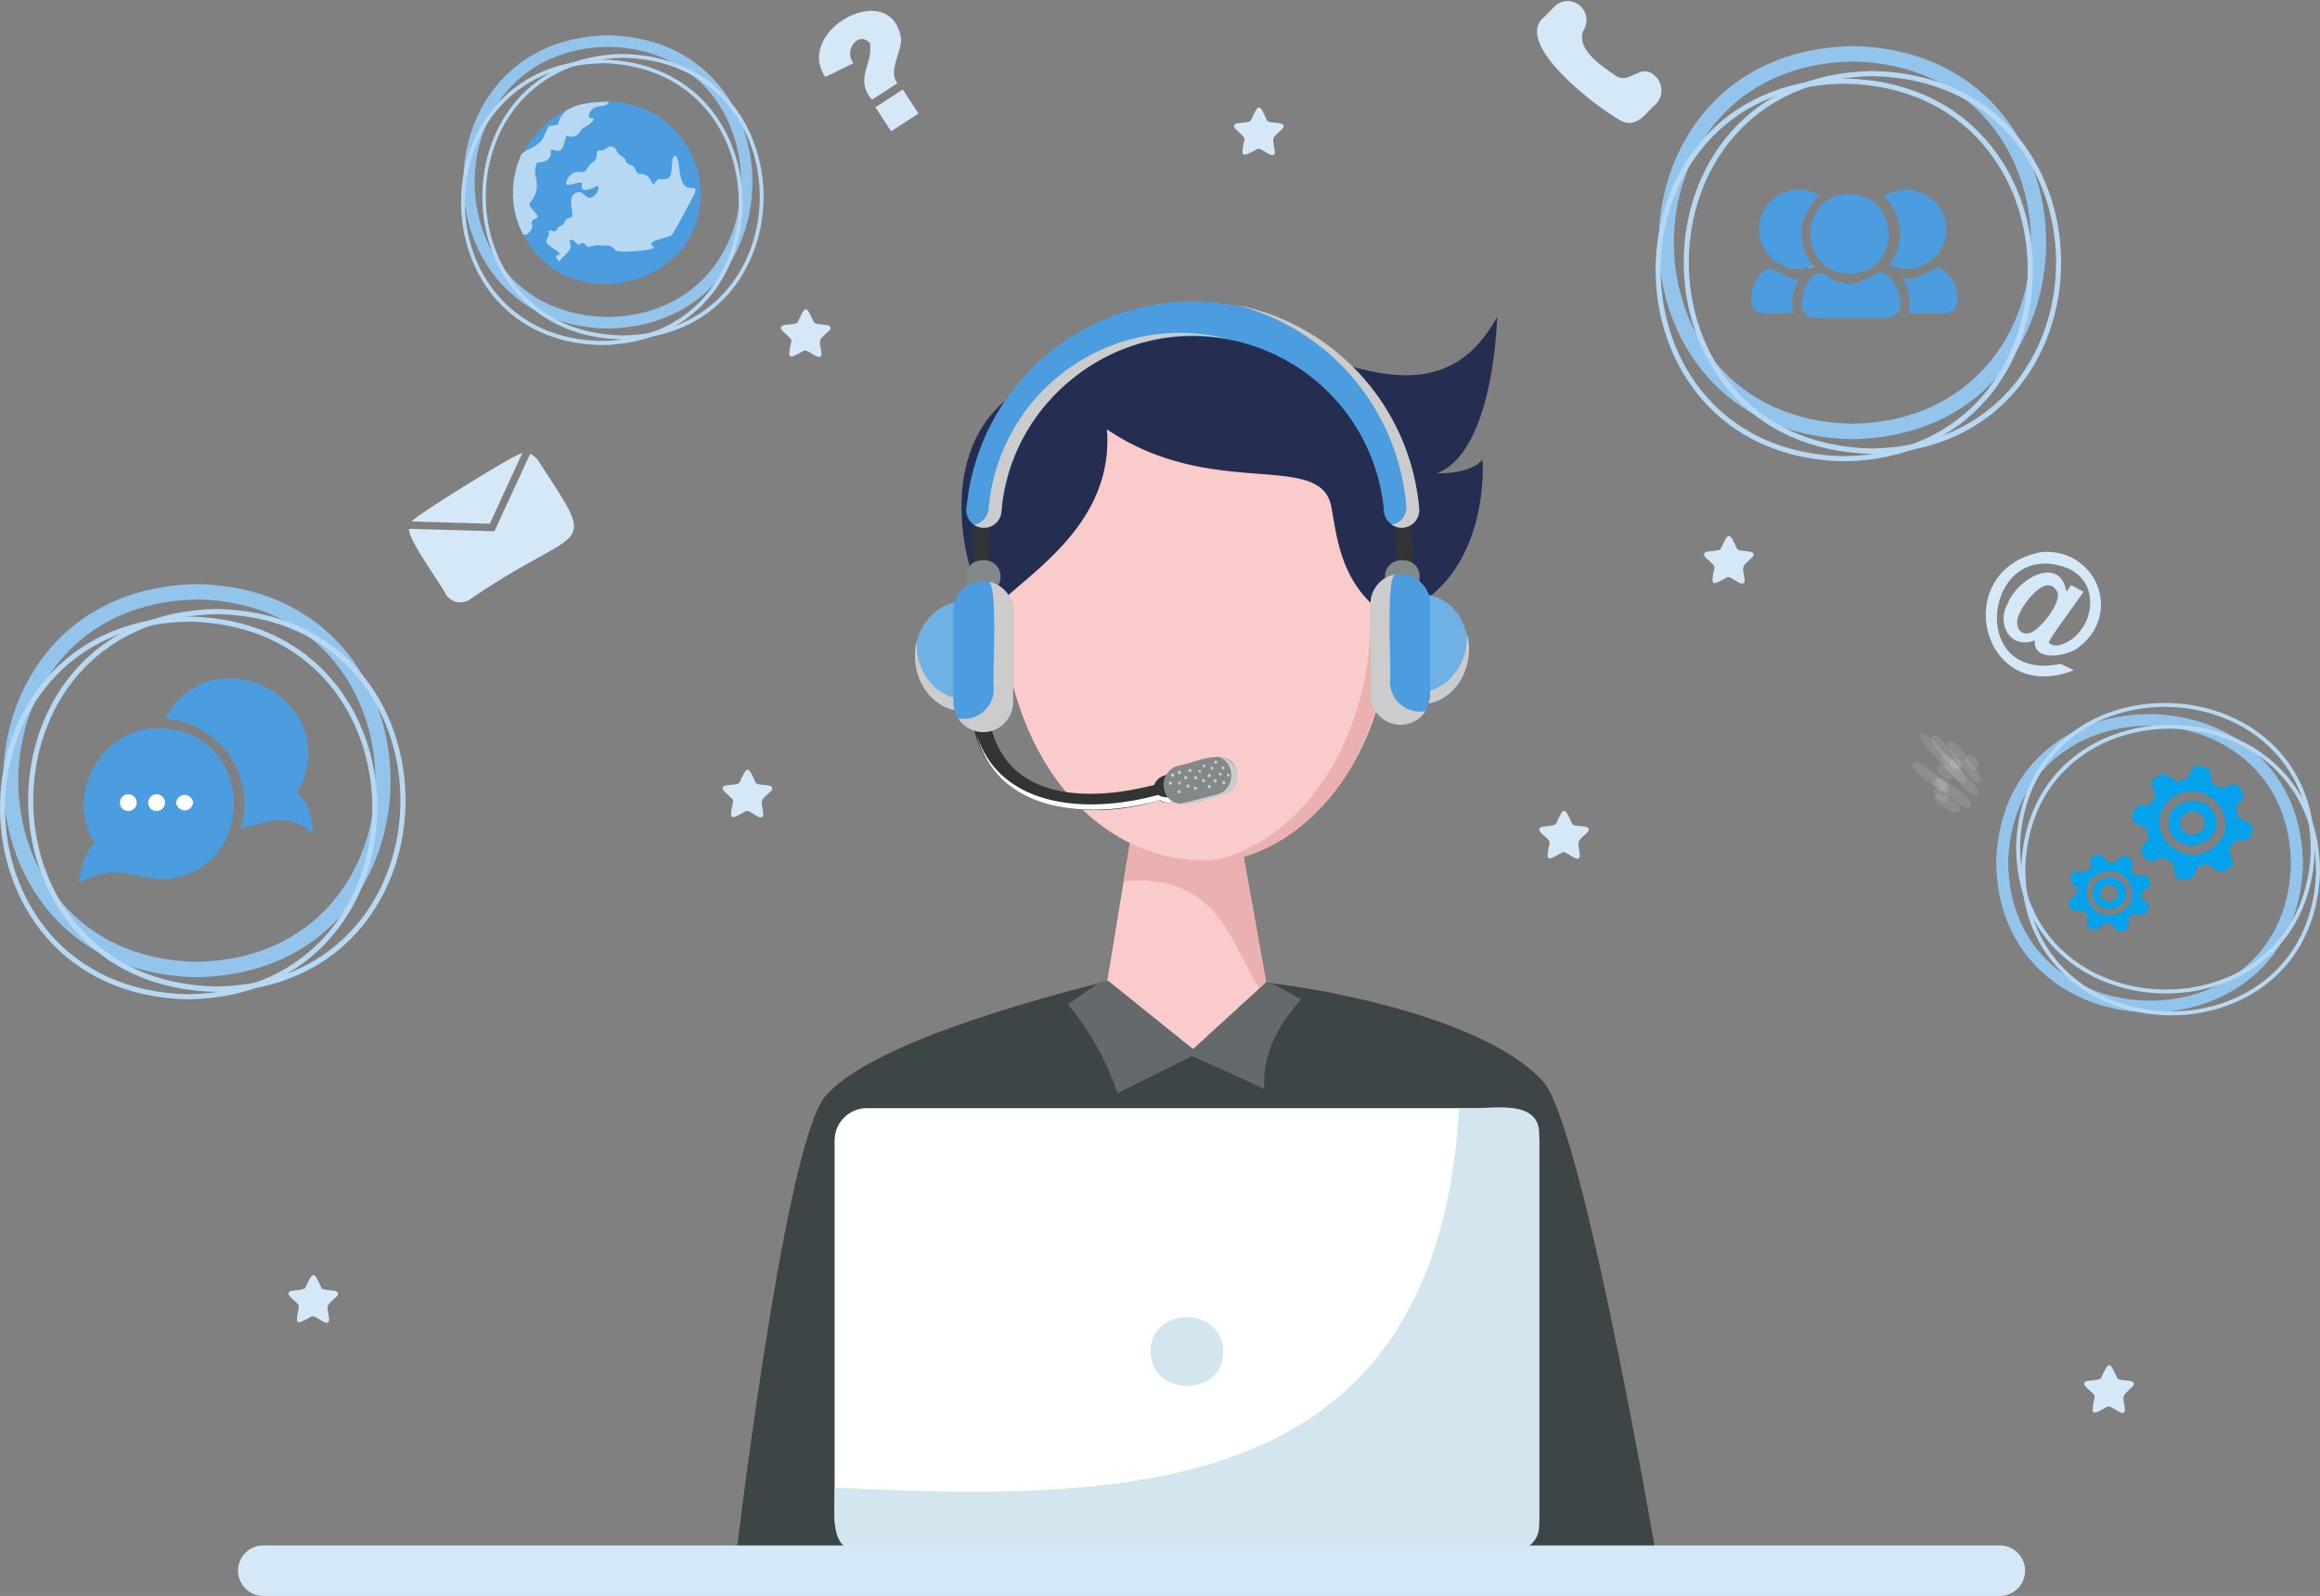 <svg xmlns="http://www.w3.org/2000/svg" viewBox="0 0 367.62 252.91"><rect x="0" y="0" width="367.62" height="252.91" fill="#808080" stroke="none"/><g style="isolation:isolate"><g id="レイヤー_2" data-name="レイヤー 2"><g id="レイヤー_1-2" data-name="レイヤー 1"><path d="M200.65,155.67l-11.59,10.6-13.49-10.85A235.58,235.58,0,0,1,200.65,155.67Z" style="fill:#f9cbcb"/><path d="M201.16,158.58c-7.69,10.35-17.46,13.51-26.22,0,.83-5.06,3.5-21.25,4.28-26l17.24-.12Z" style="fill:#f9cbcb"/><path d="M201.16,158.58c-5.88-6.11-6.32-20.51-23.11-18.93l1.17-7.1,17.24-.12Z" style="fill:#ebb0b0"/><path d="M220.85,96.89c-2.88,53.58-58.56,51.51-62.27,0C159.33,51.43,220.11,51.44,220.85,96.89Z" style="fill:#f9cbcb"/><path d="M189.72,62.32c-.5,0-1,.06-1.46.08,40.62,1.88,36.32,70,1,74.62C227.7,136.54,233.12,62.66,189.72,62.32Z" style="fill:#ebb0b0"/><path d="M223.4,93.06v.08a.14.14,0,0,0,0-.11Z" style="fill:#754c24"/><path d="M234.92,72.82s1.65,20.87-16,25.47c0-.42,0-.86,0-1.27-6.4-4.8-7.05-11.71-7.91-16.41-1.4-9.52-18.7-1.1-35.61-12.57,1.05,13.63-10,21.26-16,26.61a35.16,35.16,0,0,0-.4,5.58c-7.09-6.76-14.07-36.77,10.67-41.31,16-28.51,52.29,19.53,67.56-8.74,0,0-.43,21.38-9.55,24.83C227.69,75,233,75.22,234.92,72.82Z" style="fill:#252e51"/><path d="M262.85,248.9H116.35S124,183.15,130.55,174c6.57-8.25,32.49-15.41,45-18.55l13.49,10.85,11.59-10.6c14.33,1.73,36.4,6.94,44.16,16C251.37,180.87,262.85,248.9,262.85,248.9Z" style="fill:#3d4547"/><path d="M206.19,158.38c-4.15,4.57-6.19,9.28-5.84,14.17-2.66-1.21-8.73-4-11.45-5.18l-11.84,5.88a43.26,43.26,0,0,0-7.84-14.07l4.67-3.3,1.68-.46,13.49,10.85,11.59-10.6C201.1,155.34,205.75,158.21,206.19,158.38Z" style="fill:#646a6c"/><path d="M223.5,93.62h-2.57c6.3-55.67-70.15-55.63-63.85,0h-2.56C148.15,34.57,229.88,34.61,223.5,93.62Z" style="fill:#323536"/><path d="M153.06,91.43c-.06-3.56,5.54-3.56,5.48,0S153,95,153.06,91.43Z" style="fill:#838889"/><path d="M219.47,91.43c-.05-3.56,5.54-3.56,5.49,0S219.42,95,219.47,91.43Z" style="fill:#838889"/><path d="M186,126.2h0c-.1-.23-.81-3.1-.9-3.42a2.55,2.55,0,0,0-2.22,1.62c-15.09,3.82-27.05.16-26.39-15.51l-2.57-.14c-1.46,17.9,15.31,22.49,29.78,18.08a2.63,2.63,0,0,0,2.47.15Z" style="fill:#323536"/><g style="mix-blend-mode:multiply"><path d="M186,126.2h0c-.1-.23-.81-3.1-.9-3.42l0,0c.1.36.57,2.25.68,2.56h0l.2.78a2.69,2.69,0,0,1-2.47-.15c-10.85,3-24.83,2.29-28.72-9.4,3.42,12.36,17.84,13.38,29,10.23a2.63,2.63,0,0,0,2.47.15Z" style="fill:#fff"/><path d="M156.25,108.87a19.79,19.79,0,0,0,1,6.94,21.11,21.11,0,0,1-.67-6.92Z" style="fill:#ccc"/></g><path d="M145,104c0,4.82,3.49,8.73,7.8,8.73V95.3C148.44,95.3,145,99.21,145,104Z" style="fill:#6fb1e5"/><g style="mix-blend-mode:multiply"><path d="M145.25,102.15h0c0-.22,0-.44,0-.65A10,10,0,0,0,145,104h0c0,4.82,3.49,8.73,7.8,8.73v-1.9C148.58,110.68,145.25,106.86,145.25,102.15Z" style="fill:#ccc"/></g><path d="M222.1,83.63a2.88,2.88,0,0,1-2.82-3,30.43,30.43,0,0,0-60.6.55,2.78,2.78,0,0,1-2.76,2.49,2.85,2.85,0,0,1-2.73-3.53,36,36,0,0,1,71.69.63A2.77,2.77,0,0,1,222.1,83.63Z" style="fill:#4b9ddf"/><g style="mix-blend-mode:multiply"><path d="M187,52.75A30.47,30.47,0,0,0,156.65,80.6a2.8,2.8,0,0,1-2.31,2.54,2.8,2.8,0,0,0,4.35-2.09c1.27-17.53,18.4-30.77,35.88-27.33A30.27,30.27,0,0,0,187,52.75Z" style="fill:#ccc"/><path d="M224.88,80.65a36.08,36.08,0,0,0-29.12-32.37A36.07,36.07,0,0,1,222.84,80.2a2.76,2.76,0,0,1-2.31,2.94A2.79,2.79,0,0,0,224.88,80.65Z" style="fill:#ccc"/></g><path d="M155.8,92.11a4.72,4.72,0,0,0-4.73,4.72v14.41a4.73,4.73,0,1,0,9.46,0V96.83A4.72,4.72,0,0,0,155.8,92.11Z" style="fill:#4b9ddf"/><g style="mix-blend-mode:multiply"><path d="M156.73,92.2c1.44,1.28.49,15.11.74,17a4.74,4.74,0,0,1-5.65,4.64,4.73,4.73,0,0,0,8.71-2.55V96.83A4.73,4.73,0,0,0,156.73,92.2Z" style="fill:#ccc"/></g><path d="M225,94.15v17.47C235.2,111.44,235.19,94.33,225,94.15Z" style="fill:#6fb1e5"/><g style="mix-blend-mode:multiply"><path d="M232.44,101c0-.22,0-.44,0-.65a9.54,9.54,0,0,1,.34,2.53h0c0,4.83-3.49,8.74-7.8,8.74v-1.91C229.11,109.53,232.44,105.7,232.44,101Z" style="fill:#ccc"/></g><path d="M221.9,91a4.73,4.73,0,0,0-4.73,4.73v14.41a4.73,4.73,0,0,0,9.45,0V95.68A4.72,4.72,0,0,0,221.9,91Z" style="fill:#4b9ddf"/><g style="mix-blend-mode:multiply"><path d="M221,91.05c-1.45,1.28-.49,15.11-.75,17a4.74,4.74,0,0,0,5.65,4.63,4.71,4.71,0,0,1-4,2.18,4.77,4.77,0,0,1-4.73-4.73V95.57A4.72,4.72,0,0,1,221,91.05Z" style="fill:#ccc"/></g><path d="M193.68,126c-2.62.45-8.17,3.33-9.21-.86h0a3.11,3.11,0,0,1,2.25-3.79c2.56-.44,8.23-3.34,9.21.86h0A3.12,3.12,0,0,1,193.68,126Z" style="fill:#838889"/><g style="mix-blend-mode:multiply"><path d="M195.93,122.25a3.1,3.1,0,0,0-2.94-2.34c2.88.81,2.8,5.32-.19,6-.57.1-5.81,1.6-6.27,1.48,1.19.6,5.91-1.16,7.15-1.33A3.12,3.12,0,0,0,195.93,122.25Z" style="fill:#ccc"/></g><g style="mix-blend-mode:multiply"><path d="M187.76,123a.26.26,0,0,1,.25.46A.26.26,0,0,1,187.76,123Z" style="fill:#ccc"/></g><g style="mix-blend-mode:multiply"><path d="M189.2,123.25a.26.26,0,0,1,.52,0A.26.26,0,0,1,189.2,123.25Z" style="fill:#ccc"/></g><g style="mix-blend-mode:multiply"><path d="M189.16,124.93a.26.26,0,0,1,.52,0A.26.26,0,0,1,189.16,124.93Z" style="fill:#ccc"/></g><g style="mix-blend-mode:multiply"><path d="M188.12,124.35a.26.26,0,0,1,.24.46A.26.26,0,0,1,188.12,124.35Z" style="fill:#ccc"/></g><g style="mix-blend-mode:multiply"><path d="M188.43,121.89c.29-.17.54.3.25.45A.26.26,0,0,1,188.43,121.89Z" style="fill:#ccc"/></g><g style="mix-blend-mode:multiply"><path d="M190,122a.26.26,0,0,1,.24.45A.26.26,0,0,1,190,122Z" style="fill:#ccc"/></g><g style="mix-blend-mode:multiply"><path d="M190.68,121.14a.26.26,0,0,1,.24.45A.26.26,0,0,1,190.68,121.14Z" style="fill:#ccc"/></g><g style="mix-blend-mode:multiply"><path d="M191.94,121.51a.26.26,0,0,1,.24.45A.26.26,0,0,1,191.94,121.51Z" style="fill:#ccc"/></g><g style="mix-blend-mode:multiply"><path d="M192.52,120.56c.29-.17.54.3.25.45S192.23,120.71,192.52,120.56Z" style="fill:#ccc"/></g><g style="mix-blend-mode:multiply"><path d="M193.69,121.46a.26.26,0,0,1,.24.45A.26.26,0,0,1,193.69,121.46Z" style="fill:#ccc"/></g><g style="mix-blend-mode:multiply"><path d="M193.23,122.45a.26.26,0,0,1,.24.45A.26.26,0,0,1,193.23,122.45Z" style="fill:#ccc"/></g><g style="mix-blend-mode:multiply"><path d="M192.64,124a.26.26,0,0,1-.19-.48C192.76,123.35,193,123.84,192.64,124Z" style="fill:#ccc"/></g><g style="mix-blend-mode:multiply"><path d="M194,124.27a.26.26,0,0,1-.19-.49A.26.26,0,0,1,194,124.27Z" style="fill:#ccc"/></g><g style="mix-blend-mode:multiply"><path d="M191.73,124.9c-.31.12-.5-.37-.19-.48A.26.26,0,0,1,191.73,124.9Z" style="fill:#ccc"/></g><g style="mix-blend-mode:multiply"><path d="M190.59,123.49a.26.26,0,0,1,.25.45C190.55,124.1,190.3,123.64,190.59,123.49Z" style="fill:#ccc"/></g><g style="mix-blend-mode:multiply"><path d="M191.51,122.68c.3-.16.55.3.25.45S191.22,122.83,191.51,122.68Z" style="fill:#ccc"/></g><g style="mix-blend-mode:multiply"><path d="M185.55,122.86a.26.26,0,0,1,.52-.07A.26.26,0,0,1,185.55,122.86Z" style="fill:#ccc"/></g><g style="mix-blend-mode:multiply"><path d="M186.77,123.87a.26.26,0,0,1,.24.45A.26.26,0,0,1,186.77,123.87Z" style="fill:#ccc"/></g><g style="mix-blend-mode:multiply"><path d="M186.71,125.24a.26.26,0,0,1,.24.46A.26.26,0,0,1,186.71,125.24Z" style="fill:#ccc"/></g><g style="mix-blend-mode:multiply"><path d="M194.72,123.07a.26.26,0,0,1-.18-.48A.26.26,0,0,1,194.72,123.07Z" style="fill:#ccc"/></g><g style="mix-blend-mode:multiply"><path d="M186.76,122.19a.26.26,0,0,1,.25.46A.26.26,0,0,1,186.76,122.19Z" style="fill:#ccc"/></g><g style="mix-blend-mode:multiply"><path d="M185.31,123.91c.3-.16.55.3.25.45A.26.26,0,0,1,185.31,123.91Z" style="fill:#ccc"/></g><rect x="132.25" y="175.61" width="111.64" height="70.14" rx="5.12" style="fill:#fff"/><path d="M231.2,175.61c-3.54,61.76-51.57,62.48-98.95,60.13.18,3.15-1.19,10,3.77,10h104.1a3.92,3.92,0,0,0,3.77-4.05v-62C243.93,173.53,234.8,176.12,231.2,175.61Z" style="fill:#d3e6f0"/><path d="M182.32,214.18c0-7.28,11.47-7.28,11.5,0S182.35,221.46,182.32,214.18Z" style="fill:#d3e6f0"/><path d="M293.53,69.6c-40.94-.73-40.93-61.57,0-62.29C334.46,8,334.46,68.88,293.53,69.6Zm0-59.85c-37.73.67-37.72,56.74,0,57.41C331.26,66.49,331.25,10.42,293.53,9.75Z" style="fill:#93c4ec"/><path d="M296.7,71.92c-39.87-.71-39.86-60,0-60.67C336.57,12,336.56,71.21,296.7,71.92Zm0-59.85c-38.8.69-38.79,58.35,0,59C335.5,70.41,335.49,12.76,296.7,12.07Z" style="fill:#b7d8f2"/><path d="M292.24,73.11c-39.87-.71-39.86-60,0-60.67C332.1,13.15,332.1,72.4,292.24,73.11Zm0-59.86c-38.8.7-38.79,58.36,0,59.05C331,71.6,331,13.94,292.24,13.25Z" style="fill:#b7d8f2"/><path d="M290.92,42.8a3.3,3.3,0,0,1-.51-.31A1.49,1.49,0,0,1,290.92,42.8Z" style="fill:#fff"/><path d="M293.06,43.38c8.24,0,8.24-12.57,0-12.61S284.82,43.34,293.06,43.38Z" style="fill:#4b9ddf"/><path d="M287.22,42l.17.21a6.13,6.13,0,0,1-.92.29A2.89,2.89,0,0,1,287.22,42Z" style="fill:#fff"/><path d="M299.69,42.17l-.33-.15a.08.08,0,0,1,0,0A1.32,1.32,0,0,1,299.69,42.17Z" style="fill:#fff"/><path d="M298.84,43.43c-2.23-1.16-4.48,3.83-9.58.1-2.39-1.13-3.75,2.54-3.76,4.74a1.93,1.93,0,0,0,1.91,2.1h11.78C302.76,49.92,300.7,44.56,298.84,43.43Z" style="fill:#4b9ddf"/><path d="M308.42,36.35A6.34,6.34,0,0,1,299.36,42a7.9,7.9,0,0,0-.88-10.81C302.41,28.23,308.58,31.35,308.42,36.35Z" style="fill:#4b9ddf"/><path d="M310.17,47.55a2,2,0,0,1-1.92,2.1h-5.84a7.21,7.21,0,0,0-.92-5.54c2.79.76,4.73-2.45,6.41-1.41A5.9,5.9,0,0,1,310.17,47.55Z" style="fill:#4b9ddf"/><path d="M285.48,37.07a7.77,7.77,0,0,0,1.91,5.12,6.3,6.3,0,1,1,1-11.18A7.79,7.79,0,0,0,285.48,37.07Z" style="fill:#4b9ddf"/><path d="M284,48.27a3.77,3.77,0,0,0,.22,1.38c-1.76-.27-7,1.08-6.74-2.1a6,6,0,0,1,2.05-4.71c1.71-1.08,3.37,1.76,5.57,1.31A7.8,7.8,0,0,0,284,48.27Z" style="fill:#4b9ddf"/><path d="M31.19,154.86c-40.94-.73-40.93-61.57,0-62.29C72.12,93.3,72.12,154.14,31.19,154.86Zm0-59.85c-37.73.67-37.72,56.74,0,57.41C68.92,151.75,68.91,95.68,31.19,95Z" style="fill:#93c4ec"/><path d="M34.36,157.19c-39.87-.72-39.86-60,0-60.68C74.23,97.23,74.22,156.48,34.36,157.19Zm0-59.86c-38.8.69-38.79,58.35,0,59C73.16,155.68,73.15,98,34.36,97.33Z" style="fill:#b7d8f2"/><path d="M29.9,158.37c-39.87-.71-39.86-60,0-60.67C69.77,98.42,69.76,157.66,29.9,158.37Zm0-59.86c-38.8.7-38.79,58.36,0,59.05C68.7,156.86,68.69,99.2,29.9,98.51Z" style="fill:#b7d8f2"/><path d="M25.25,115.4c-9.15-.26-15.14,10.66-10.2,18.24-1.52,1.13-2.12,3.68-2.66,6.33,5.6-3,7.32-1.28,12.86-.62C41,139.08,41,115.67,25.25,115.4Z" style="fill:#4b9ddf"/><path d="M49.64,132c-4.54-3.37-6.94-1.81-11.48-.7a13.57,13.57,0,0,0-12-17.42C33.94,99.67,55.22,111.59,47,125.7,48.78,126.77,49.41,129.17,49.64,132Z" style="fill:#4b9ddf"/><path d="M19,127.2a1.33,1.33,0,0,1,2.66,0A1.33,1.33,0,0,1,19,127.2Z" style="fill:#fff"/><path d="M23.48,127.2a1.33,1.33,0,0,1,2.66,0A1.33,1.33,0,0,1,23.48,127.2Z" style="fill:#fff"/><path d="M27.92,127.2a1.34,1.34,0,0,1,2.67,0A1.34,1.34,0,0,1,27.92,127.2Z" style="fill:#fff"/><path d="M96.32,52.07c-30.53-.54-30.53-45.92,0-46.47C126.86,6.15,126.85,51.53,96.32,52.07Zm0-44.65c-28.14.51-28.14,42.33,0,42.83C124.47,49.75,124.46,7.92,96.32,7.42Z" style="fill:#93c4ec"/><path d="M98.69,53.8C69,53.27,69,9.08,98.69,8.55,128.43,9.08,128.42,53.28,98.69,53.8Zm0-44.64c-28.94.51-28.94,43.52,0,44C127.63,52.68,127.63,9.67,98.69,9.16Z" style="fill:#b7d8f2"/><path d="M95.36,54.69c-29.74-.53-29.73-44.73,0-45.26C125.1,10,125.09,54.16,95.36,54.69Zm0-44.65c-28.94.52-28.94,43.53,0,44C124.3,53.56,124.3,10.55,95.36,10Z" style="fill:#b7d8f2"/><path d="M96.78,16.1A14.67,14.67,0,0,1,111,31.23c-.37,14.79-21.65,19-28,5.95C77.61,27.65,85.94,15.24,96.78,16.1Z" style="fill:#4b9ddf"/><path d="M96.52,16.09c-.52,1-1.56.51-2.35,1s-1,1.28-.77,1.55.56,0,.65.18c.16.5-1.39,1.31-1.85,1.6-.56,1.05-1.22,1.51-2.41,1.09-.52.93-.22,3.09-2.35,2.16-.29.15,0,.76-.36,1.31-.72.88-1.4.58-2,.85-.88,1.92.62,2.88-.37,5.17-.39.93-.89,1.07-.77,1.54-.11.18,1,1.16,1.27,1.76,0,.34-.67.32-.92.8-.17.31.21.56,0,1.07s-.74,1.15-1.4,1a14.37,14.37,0,0,1-.21-12.8c1.28-1,3-1.32,3.52-2.8,1-2.28.55-1.36,2.26-1.84C88.91,16.37,93.52,16.23,96.52,16.09Z" style="fill:#b7d8f2"/><path d="M86.57,38.27c.12.51,1,1,1.6,1.45.9.72.48.51,0,.82-.15.26.22.87.51.85.68-1.11,2.31-1.69,1.52-3.24.57-.44,1,.32,1.36.61.3.09.46-.29.83-.24s.38.46.81.58c.75,0,1-.38,2.21-.18a7.66,7.66,0,0,1,1.1,0c.67.18.71.63,1.34.88,1.44.22,5.48-.12,5.82-.57-1.86-1.19,2.46-1.44,2.85-2.09,1-1.63,2-3.56,3-5.39,2.08-3.91-1.11.16-1.75-4.21-.13-.27-.2-2.7-.7-2.79-.94-.38-.22,3.11-1.26,3.53-1.41.4-1.29-.55-2.25,1-.41-.4-.57-1.53-1.85-1.73-1,.16-.75-.53-1.33-1.16-.66-.41-1.11-.29-1.33-1.16-.32-.51-.67-.39-1.07-.88s-.2-.58-.51-.84c-.53-.51-1-.33-1.67.2-.58.26-.85,0-1.11.23s0,.78-.33,1.36c-.14.22-.22.2-.58.53-.78.71-.69,1.05-1.16,1.33s-1-.09-1.66.2c-.9.37-1.45,1.56-1.19,1.88s2.19-.63,2.49-.17c-.55,2,1.92.55,2.47.39.21.13.1.88-.34,1.36-1.22,1.18-1.38.09-2.46-.38-2.36.06-1.05,3-1.27,3.81-.25.38-.76.22-1.13.77-.18.67-.7.7-1.15,1.06-.39,1.11-.8.3-1.4.49-.1.1,0,.23,0,.55C86.86,37.79,86.52,37.9,86.57,38.27Z" style="fill:#b7d8f2"/><path d="M364.91,137.48C363.45,169,316,167.62,316.32,136.1,317.78,104.62,365.24,106,364.91,137.48Zm-46.69-1.32c-.3,29.05,43.45,30.28,44.79,1.27C363.31,108.38,319.56,107.15,318.22,136.16Z" style="fill:#93c4ec"/><path d="M366.79,135.09c-1.42,30.66-47.65,29.35-47.32-1.34C320.89,103.09,367.12,104.4,366.79,135.09Zm-46.69-1.32c-.31,29.87,44.68,31.14,46.06,1.3C366.47,105.2,321.48,103.93,320.1,133.77Z" style="fill:#b7d8f2"/><path d="M367.62,138.55c-1.42,30.67-47.65,29.35-47.33-1.34C321.72,106.55,367.94,107.86,367.62,138.55Zm-46.69-1.32c-.31,29.87,44.68,31.14,46.06,1.3C367.3,108.67,322.31,107.39,320.93,137.23Z" style="fill:#b7d8f2"/><path d="M339.84,138.74l-1.41,0a4.81,4.81,0,0,0-.75-.81c0-.43.51-1.67-.11-1.88-.38-.14-1.1-.71-1.47-.29-.88.91-.81,1-2.1.9-.84-1-.9-1.65-2.35-1-.65.14-.29,1.44-.36,1.86a4.73,4.73,0,0,0-.84.7c-.43,0-1.74-.49-2,.1-.92,1.34-.19,1.43.72,2.33a4.78,4.78,0,0,0-.07,1.07c-1,.78-1.76.78-1,2.23.16.61,1.53.26,2,.33a4.81,4.81,0,0,0,.75.81c0,.43-.51,1.67.11,1.88,1.35.85,1.5.23,2.45-.68a5.19,5.19,0,0,0,1.12.07c.83,1,.9,1.65,2.35,1,.64-.14.28-1.44.35-1.85a5.34,5.34,0,0,0,.85-.71c.43,0,1.74.49,2-.1.92-1.34.18-1.43-.72-2.33a5.45,5.45,0,0,0,.07-1.07c.28-.3,1.59-.82,1.32-1.4C340.5,139.57,340.41,138.69,339.84,138.74Zm-4.43,6.1c-4.37,1.52-6.94-5.14-2.36-6.59C337.43,136.73,340,143.39,335.41,144.84Z" style="fill:#03a2eb"/><path d="M331.58,141.47c-.15,3.27,5.27,3.43,5.31.15S331.62,138.19,331.58,141.47Zm4,.11c0,1.69-2.81,1.61-2.74-.07S335.67,139.9,335.6,141.58Z" style="fill:#03a2eb"/><path d="M353.79,124.32c-1.81.58-1.61.81-3.29-.2-.22-.58-.05-2.49-1-2.53-.57,0-1.81-.53-2.13.21-.9,1.71-.55,1.64-2.47,2.07-1.64-1-1.86-1.94-3.65-.4-.82.45.26,2.08.35,2.67a7.57,7.57,0,0,0-.84,1.3c-1.84.39-2.74-.19-2.86,2.17-.23.89,1.75,1.31,2.23,1.66a6.4,6.4,0,0,0,.38,1.49c-1.08,1.55-2,1.75-.4,3.46.48.78,2.19-.24,2.8-.32a7.08,7.08,0,0,0,1.38.8c.22.58.06,2.49,1,2.53,2.3.58,2.07-.21,3-1.92a7.14,7.14,0,0,0,1.57-.36c1.63,1,1.85,1.94,3.64.4.82-.45-.26-2.08-.35-2.67a6.33,6.33,0,0,0,.84-1.31c1.84-.38,2.75.2,2.87-2.17.23-.88-1.76-1.3-2.24-1.65a5.93,5.93,0,0,0-.38-1.49c.26-.54,1.81-1.78,1.18-2.45C355.07,125.18,354.55,124,353.79,124.32Zm-3.3,10.12c-5.34,3.75-11.78-4-6.17-8.06C349.65,122.62,356.09,130.41,350.49,134.44Z" style="fill:#03a2eb"/><path d="M343.74,131.38c1.21,4.47,8.71,2.64,7.32-1.94C349.86,125,342.36,126.8,343.74,131.38Zm5.54-1.47c.72,2.35-3.14,3.3-3.76,1S348.66,127.61,349.28,129.91Z" style="fill:#03a2eb"/><path d="M330.16,93.77c-.13.34-5.8,7.85-5.5,8.09,1,1,2.76.08,3.83-.7,3.64-3,3.91-9.06-.88-11.12-13.12-5.08-16.2,18.27-1.09,15.17l2.09,1c-14.75,5.82-19.87-16-5.11-18.73,8.55-.64,12.91,9.56,6,15-1.74,1.56-7.39,2.54-7.08-1-3.88,1.52-6.2-2.63-4.21-6,1.53-3.81,8.22-7.58,9.23-1.69l.75-1.06Zm-10.08,3.32c-1,1.64-.27,3.9,1.79,3.15,1.58-.78,4.5-4.32,4.21-6.26C324.5,90.56,320.9,95.23,320.08,97.09Z" style="fill:#d4e8f7"/><g style="opacity:0.109"><path d="M311.85,128a.5.5,0,0,0,.48-.6,2.4,2.4,0,0,0-1-1.32,27.14,27.14,0,0,0-2.43-2,2.45,2.45,0,0,0-1.51-.71.5.5,0,0,0-.48.6,2.46,2.46,0,0,0,1,1.33,28.9,28.9,0,0,0,2.43,2A2.4,2.4,0,0,0,311.85,128Z" style="fill:#fff"/></g><g style="opacity:0.109"><path d="M308.49,125.61a.48.48,0,0,0,.47-.6,2.8,2.8,0,0,0-1.12-1.4,33.2,33.2,0,0,0-2.65-2.08,2.8,2.8,0,0,0-1.62-.77.49.49,0,0,0-.47.6,2.72,2.72,0,0,0,1.13,1.4,31.35,31.35,0,0,0,2.64,2.08A2.74,2.74,0,0,0,308.49,125.61Z" style="fill:#fff"/></g><g style="opacity:0.109"><path d="M310,122.3c.42,0,1-.39,1-.85s-.69-1.27-1.1-1.27a1,1,0,0,0-1,.85C308.85,121.41,309.54,122.3,310,122.3Z" style="fill:#fff"/></g><g style="opacity:0.109"><path d="M311.06,124.11c.44.1.62-.08.56-.52a5.55,5.55,0,0,0-1.44-2.14q-1.6-1.86-3.34-3.6a5.4,5.4,0,0,0-2-1.6c-.44-.1-.63.07-.56.52a5.41,5.41,0,0,0,1.44,2.14q1.6,1.86,3.33,3.6A5.54,5.54,0,0,0,311.06,124.11Z" style="fill:#fff"/></g><g style="opacity:0.109"><path d="M312.78,122a1.11,1.11,0,0,0,.63-.43.62.62,0,0,0,0-.72,3.9,3.9,0,0,0-.65-1,.6.6,0,0,0-.67-.27,1.11,1.11,0,0,0-.63.43.62.62,0,0,0,0,.72,3.9,3.9,0,0,0,.65,1A.6.6,0,0,0,312.78,122Z" style="fill:#fff"/></g><g style="opacity:0.109"><path d="M307.68,125.32a1,1,0,0,0,.81-1,2,2,0,0,0-1.39-1.1,1,1,0,0,0-.81,1A2,2,0,0,0,307.68,125.32Z" style="fill:#fff"/></g><g style="opacity:0.109"><path d="M309.75,128.78c.66,0,1.08-.45.71-1.09a6.84,6.84,0,0,0-1.4-1.11,6.65,6.65,0,0,0-1.59-.82c-.65,0-1.07.45-.7,1.09a6,6,0,0,0,1.4,1.11A6.42,6.42,0,0,0,309.75,128.78Z" style="fill:#fff"/></g><g style="opacity:0.109"><path d="M313.26,124c1.39,0,0-1.89-.23-2.26-.7-1-1.45-2-2.24-3a3.43,3.43,0,0,0-1.48-1.32c-1.39,0,0,1.9.23,2.26.7,1,1.45,2,2.24,3A3.31,3.31,0,0,0,313.26,124Z" style="fill:#fff"/></g><g style="opacity:0.109"><path d="M308.61,123.59a.84.84,0,0,0,.9-.94,3,3,0,0,0-.72-.93,2.88,2.88,0,0,0-1-.67.84.84,0,0,0-.9.94,2.88,2.88,0,0,0,.71.92A3.06,3.06,0,0,0,308.61,123.59Z" style="fill:#fff"/></g><g style="opacity:0.109"><path d="M310.09,121.83c1.27,0,.08-1.66-.14-2a26.74,26.74,0,0,0-2-2.3,2.3,2.3,0,0,0-1.32-.94c-1.27,0-.08,1.65.13,2a28.62,28.62,0,0,0,2,2.31A2.28,2.28,0,0,0,310.09,121.83Z" style="fill:#fff"/></g><g style="opacity:0.109"><path d="M313,126.09c1.48,0-.36-2.09-.51-2.28-.84-1-1.72-2-2.64-2.87a3.59,3.59,0,0,0-1.66-1.22c-1.48,0,.36,2.09.51,2.28.84,1,1.72,2,2.64,2.87A3.64,3.64,0,0,0,313,126.09Z" style="fill:#fff"/></g><g style="opacity:0.109"><path d="M308.07,127.06a.92.92,0,0,0,.74-1.08,2.38,2.38,0,0,0-1.64-1.12.91.91,0,0,0-.74,1.07A2.39,2.39,0,0,0,308.07,127.06Z" style="fill:#fff"/></g><path d="M77.61,83l-12.38-.36C66,81.6,81.46,72,82.77,71.78Z" style="fill:#d4e8f7"/><path d="M85.32,73.05c9.8,15.14,7.22,9.49-10.93,22a2.74,2.74,0,0,1-3.76-.88c-.48-1.15-6.3-9.12-5.78-10.37l13.49.39L84,71.94A2.73,2.73,0,0,1,85.32,73.05Z" style="fill:#d4e8f7"/><path d="M262.4,12.18C260,9.67,258.33,13.53,256,12c-2-1.46-6.21-4-5.15-7.1a3,3,0,0,0-4.41-4l-1.66,1.71h0c-5.14,4,7.31,13.75,11.85,16.4,2.39,1.42,3.91-.69,5.31-2.13h0A3.12,3.12,0,0,0,262.4,12.18Z" style="fill:#d4e8f7"/><path d="M142.21,13.18l-4.05,2.63c-2.82-3.38.2-5.48-.3-8.94-1.74-2.11-4.27,1.1-2.62,3.14l-4.47,2.18c-5-7.38,10.35-15.74,12-6.18C143.05,7.84,140.6,11.33,142.21,13.18ZM138.72,17l4.33-2.82L145.54,18,141.2,20.8Z" style="fill:#d4e8f7"/><path d="M122.25,125.29c.76-1.28-2.24-.6-2.53-1.29-1.2-2.69-1.28-2.71-2.54,0-.1.38-2,.4-2.3.5-1.37.59,1.46,1.81,1.29,2.53-.61,2.89-.55,3,2,1.52.65-.38,2.64,2,2.8.48C120.56,126.52,120.41,127,122.25,125.29Z" style="fill:#d4e8f7"/><path d="M53.45,205.36c.76-1.28-2.24-.6-2.53-1.29-1.2-2.69-1.29-2.7-2.54,0-.1.38-2,.41-2.3.51-1.37.59,1.46,1.8,1.29,2.53-.61,2.88-.55,2.94,2,1.51.65-.37,2.64,2,2.8.49C51.76,206.59,51.61,207.08,53.45,205.36Z" style="fill:#d4e8f7"/><path d="M203.28,20.35c.76-1.28-2.24-.6-2.53-1.29-1.21-2.69-1.29-2.71-2.54,0-.1.38-2,.41-2.3.51-1.37.58,1.45,1.8,1.28,2.53-.6,2.88-.54,2.94,2.05,1.51.64-.38,2.64,2,2.79.48C201.59,21.58,201.44,22.07,203.28,20.35Z" style="fill:#d4e8f7"/><path d="M277.75,88.23c.77-1.28-2.23-.6-2.52-1.29-1.21-2.69-1.29-2.7-2.55,0-.09.38-2,.41-2.3.51-1.37.58,1.46,1.8,1.29,2.53-.61,2.88-.55,2.94,2,1.51.65-.38,2.64,2,2.8.48C276.06,89.46,275.91,90,277.75,88.23Z" style="fill:#d4e8f7"/><path d="M251.64,131.82c.76-1.29-2.24-.61-2.53-1.29-1.21-2.69-1.29-2.71-2.54,0-.1.38-2,.41-2.3.51-1.37.59,1.45,1.8,1.28,2.53-.6,2.89-.54,3,2,1.51.65-.37,2.64,2,2.8.49C250,133,249.8,133.54,251.64,131.82Z" style="fill:#d4e8f7"/><path d="M338,219.66c.76-1.29-2.24-.61-2.53-1.29-1.2-2.69-1.29-2.71-2.54,0-.1.37-2,.4-2.3.5-1.37.59,1.46,1.8,1.29,2.53-.61,2.89-.55,3,2,1.51.65-.37,2.64,2,2.8.49C336.35,220.88,336.2,221.38,338,219.66Z" style="fill:#d4e8f7"/><path d="M131.48,52.32c.76-1.28-2.24-.6-2.53-1.29-1.21-2.69-1.29-2.7-2.54,0-.1.38-2,.41-2.3.51-1.37.59,1.45,1.8,1.28,2.53-.6,2.88-.54,2.94,2,1.51.64-.38,2.64,2,2.79.49C129.79,53.55,129.64,54,131.48,52.32Z" style="fill:#d4e8f7"/><path d="M316.89,252.91H41.72a4,4,0,0,1-4-4h0a4,4,0,0,1,4-4H316.89a4,4,0,0,1,4,4h0A4,4,0,0,1,316.89,252.91Z" style="fill:#d4e8f7"/></g></g></g></svg>